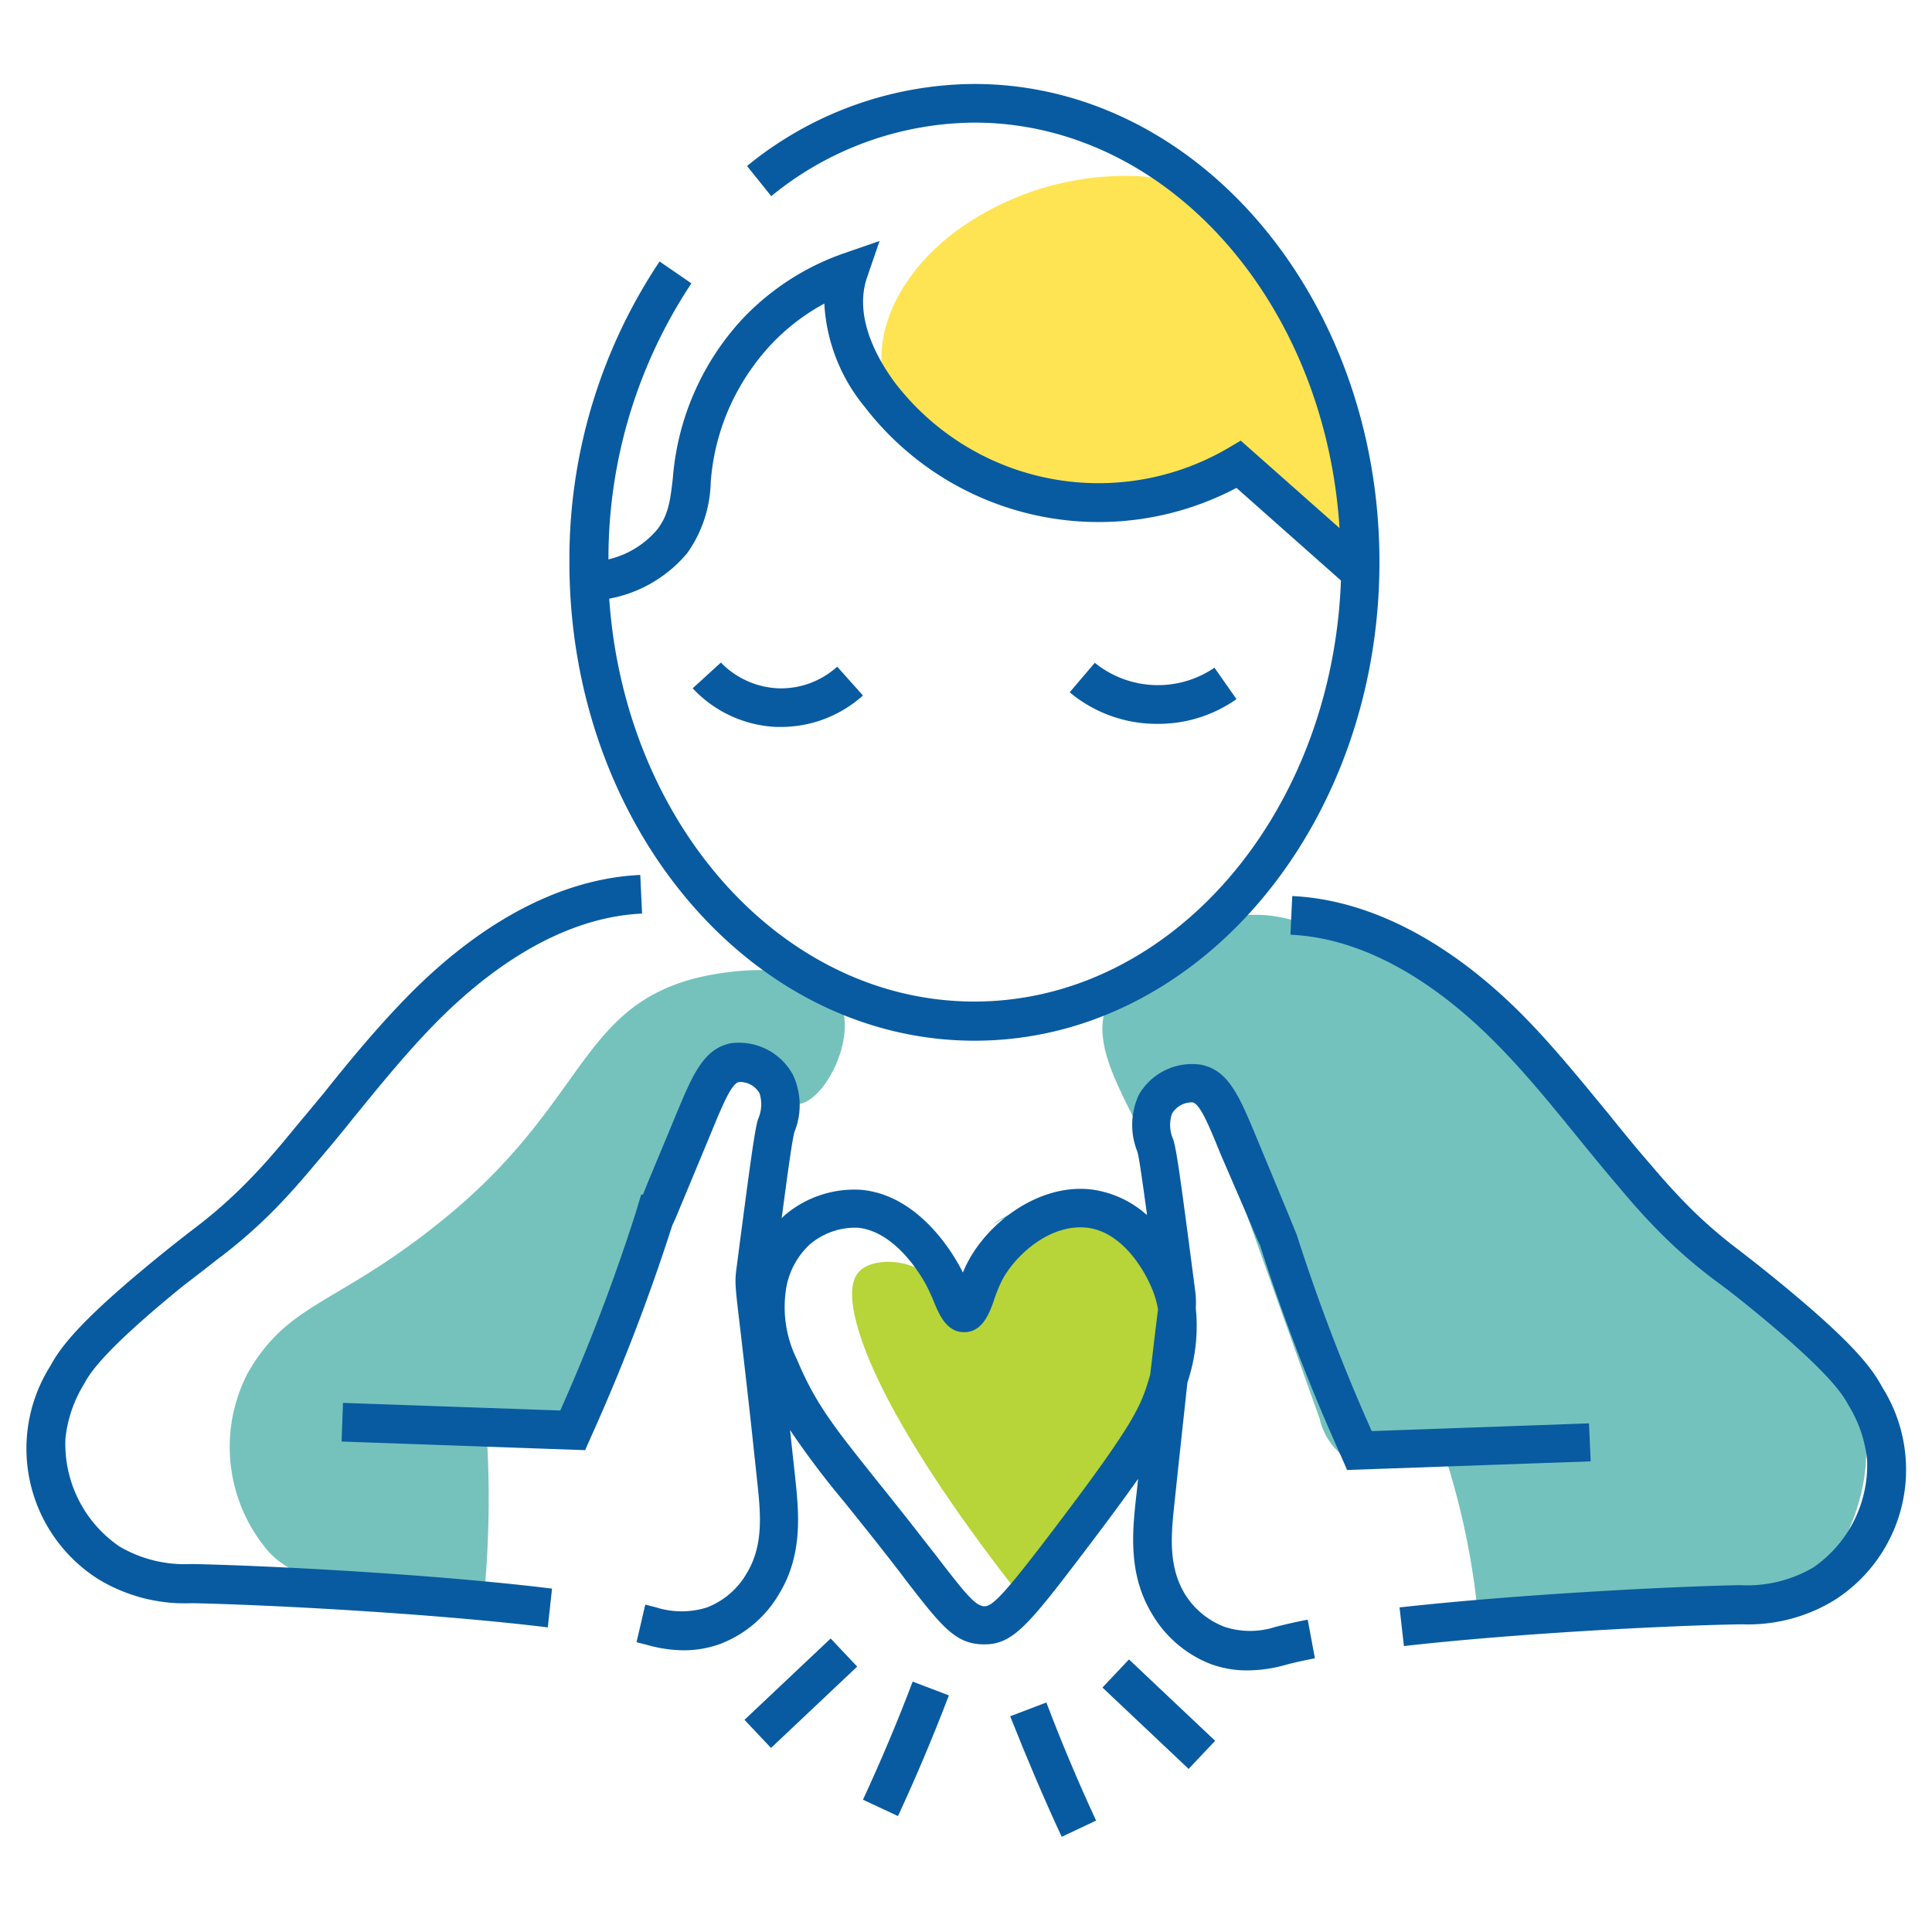 <svg id="_23-kidney" data-name="23-kidney" xmlns="http://www.w3.org/2000/svg" viewBox="0 0 150 150"><defs><style>.cls-1{fill:#085ba0;}.cls-2{fill:#fee452;}.cls-3{fill:#b7d438;}.cls-4{fill:#75c2bd;}.cls-5{fill:#74c2bd;}</style></defs><path class="cls-1" d="M60.66,56.44h-.38a9.46,9.46,0,0,1-6.5-3l2.19-2a6.59,6.59,0,0,0,4.44,2A6.49,6.49,0,0,0,65,51.76L67,54A9.54,9.54,0,0,1,60.66,56.44Z"/><path class="cls-1" d="M89.9,56.2a10.54,10.54,0,0,1-6.85-2.45L85,51.46a7.79,7.79,0,0,0,9.29.38L96,54.28A10.53,10.53,0,0,1,89.9,56.2Z"/><path class="cls-1" d="M69.72,141,67,139.73c1.39-3,2.69-6.08,3.86-9.17l2.81,1.07C72.47,134.78,71.14,137.93,69.72,141Z"/><rect class="cls-1" x="57.58" y="129.96" width="9.2" height="3" transform="translate(-73.28 78.55) rotate(-43.35)"/><path class="cls-1" d="M82.43,142.61c-1.42-3.06-2.75-6.21-4-9.36l2.81-1.07c1.17,3.09,2.47,6.17,3.86,9.17Z"/><rect class="cls-1" x="88.47" y="128.48" width="3" height="9.2" transform="translate(-68.56 107.13) rotate(-46.64)"/><path class="cls-2" d="M74.83,17.52c-3.71,2.52-6.77,6.67-6.36,11.14.47,5.16,5.38,8.91,10.38,10.24a22.91,22.91,0,0,0,17.09-2.27l9.36,8c-.39-.33.11-5.35,0-6.15a36.12,36.12,0,0,0-7.26-18.8c-2.78-3.65-4.93-5.71-9.61-6A22.37,22.37,0,0,0,74.83,17.52Z"/><path class="cls-3" d="M71.6,98.69c-1.45-.92-3.85-1-4.86,0-.42.42-1.07,1.48,0,4.86,2.19,6.9,9.37,16.47,13,21,3.73-5.89,6.67-11,8.92-15.17a16.29,16.29,0,0,0,2.18-7.87c0-2.75-1.25-5.68-3.76-6.81s-5.25-.25-7.29,1.36c-1.89,1.5-2.92,4.65-4.53,4.74-.27,0-.64-.22-1.37-.62A19.3,19.3,0,0,1,71.6,98.69Z"/><path class="cls-4" d="M19.22,106.63c3.18-5.59,7-5.28,15.18-11.94C45.37,85.8,44.93,78.43,53.79,76c3.85-1,9.74-1.23,11.33,1.62s-1.2,8.1-3.23,8.1c-1.56,0-1.76-3.13-3.24-3.24-3.68-.28-10.51,18.28-11.86,24.76a5.25,5.25,0,0,1-1.18,2.39c-1.84,2.11-5.23,1.43-7.9.56a81,81,0,0,1-.08,13.22c-4.93-.34-13.53.95-16.92-3.11A12.46,12.46,0,0,1,19.22,106.63Z"/><path class="cls-5" d="M104.47,73.33c-2-1.28-5.16-2.77-8.58-2.17s-6,3-8.1,4.86a10.73,10.73,0,0,0-1.62,1.62c-2.84,4.8,5.79,12.44,3.24,16.19a4,4,0,0,1-3.24,1.62c-1.38-.06-1.74-1.1-3.24-1.62-2.79-1-5.83,1.17-5.82,1.21s2.64-1.77,5.39-1.18a10.5,10.5,0,0,1,4.9,2.79c.41.39,1,.84,1.49.5a1.1,1.1,0,0,0,.33-.49c.65-1.69.16-3.57-.33-5.31s-1-3.61-.38-5.31,2.9-2.86,4.29-1.72a4.28,4.28,0,0,1,1.14,2q4.26,11.9,8.51,23.81a5.18,5.18,0,0,0,2.07,3.09,5,5,0,0,0,2,.41c2,.12,3.93.16,5.89.12a58.92,58.92,0,0,1,2.29,11.14,67.32,67.32,0,0,0,23.11-1.59,9.32,9.32,0,0,0,3.52-1.43,8,8,0,0,0,2.31-3.33c1.47-3.44,1.86-7.59,0-10.82-1.79-3.07-5.21-4.72-8.17-6.69-9.12-6.1-14.66-16.24-22.76-23.63a24.38,24.38,0,0,0-7-4.73,14.83,14.83,0,0,0-8.34-.52"/><path class="cls-1" d="M75.65,6.52A28.05,28.05,0,0,0,58,12.89l1.88,2.34A25.12,25.12,0,0,1,75.65,9.52C90.6,9.52,102.88,23.42,104,41l-7.67-6.79-.93.55a19.92,19.92,0,0,1-25.88-5c-1-1.34-3.31-4.82-2.23-8.14l1-2.91-2.89,1a19.75,19.75,0,0,0-7.81,5.11,20.54,20.54,0,0,0-5.35,12.3c-.2,1.72-.33,2.85-1.22,4a7.08,7.08,0,0,1-3.78,2.31A38.6,38.6,0,0,1,53.68,22l-2.47-1.7a41.6,41.6,0,0,0-7,23.38c0,20.47,14.11,37.12,31.46,37.12S107.1,64.11,107.1,43.64,93,6.52,75.65,6.52Zm0,71.24C60.76,77.76,48.51,64,47.3,46.48a10.36,10.36,0,0,0,6.06-3.54,9.91,9.91,0,0,0,1.82-5.49,17.44,17.44,0,0,1,1.59-6.12,17.89,17.89,0,0,1,3-4.48A16.42,16.42,0,0,1,64,23.57a13.76,13.76,0,0,0,3.12,8A22.92,22.92,0,0,0,96,37.88l8.11,7.19C103.44,63.22,90.94,77.76,75.65,77.76Z"/><path class="cls-1" d="M42.53,126.35c-8.92-1.09-21.76-1.76-27.63-1.88a12.93,12.93,0,0,1-7.26-1.86A12,12,0,0,1,3.9,106.07c.82-1.53,2.42-3.63,8.47-8.55,1.08-.88,1.92-1.53,2.63-2.08a37.06,37.06,0,0,0,3.72-3.2c1.42-1.4,2.41-2.56,3.13-3.41l.26-.31c1-1.22,2.05-2.46,3.07-3.7,2-2.51,4.15-5.1,6.47-7.47,5.77-5.88,12-9.14,18.06-9.42l.14,3c-6.67.31-12.41,4.81-16.06,8.53-2.23,2.27-4.29,4.81-6.29,7.26-1,1.26-2.05,2.52-3.11,3.76l-.25.3c-.76.89-1.8,2.12-3.31,3.61a39.27,39.27,0,0,1-4,3.42c-.69.55-1.52,1.19-2.58,2-6.41,5.21-7.33,6.92-7.72,7.64a10,10,0,0,0-1.45,4.25,9.65,9.65,0,0,0,4.18,8.36,10,10,0,0,0,5.6,1.37c6,.12,19,.8,28,1.91Z"/><path class="cls-1" d="M109,127.8l-.34-3c9-1,20.87-1.62,26.43-1.73a10.14,10.14,0,0,0,5.69-1.37,9.65,9.65,0,0,0,4.18-8.36,10,10,0,0,0-1.45-4.25c-.39-.72-1.31-2.43-7.72-7.64-1.06-.86-1.89-1.5-2.58-2a38.2,38.2,0,0,1-4-3.43c-1.51-1.49-2.55-2.71-3.31-3.61l-.25-.3c-1.06-1.23-2.08-2.49-3.11-3.75-2-2.45-4.06-5-6.29-7.26-3.65-3.72-9.39-8.22-16.06-8.53l.14-3c6,.28,12.29,3.54,18.06,9.42,2.32,2.37,4.44,5,6.48,7.47,1,1.24,2,2.48,3.06,3.7l.26.3c.72.85,1.71,2,3.13,3.42a37.06,37.06,0,0,0,3.72,3.2c.71.55,1.55,1.2,2.63,2.08,6.05,4.91,7.65,7,8.47,8.55a12,12,0,0,1-3.74,16.54,12.83,12.83,0,0,1-7.17,1.86C129.59,126.2,117.84,126.8,109,127.8Z"/><path class="cls-1" d="M123.37,110.51l-16.87.6a148.47,148.47,0,0,1-5.82-15.24l-.6-1.47-2.49-6c-1.37-3.3-2.19-5.28-4.31-5.73A4.76,4.76,0,0,0,88.42,85a5.57,5.57,0,0,0-.11,4.43c.12.39.37,2.14.75,4.92a8,8,0,0,0-4.33-2c-4.07-.47-8,2.56-9.6,5.65a8.07,8.07,0,0,0-.37.8c-.07-.14-.14-.28-.22-.42-.7-1.3-3.31-5.59-7.65-6a8.34,8.34,0,0,0-6,2l-.2.2c.5-3.8.84-6.23,1-6.72a5.54,5.54,0,0,0-.12-4.4A4.77,4.77,0,0,0,56.72,81c-2.12.45-2.94,2.43-4.32,5.75-1.12,2.72-2,4.77-2.48,6l-.14,0-.46,1.52a148.47,148.47,0,0,1-5.82,15.24l-16.87-.59-.11,3,18.91.67.41-.93a154.71,154.71,0,0,0,6.35-16.51h0c.21-.43.44-1,.73-1.69l2.29-5.51c.88-2.14,1.58-3.82,2.15-3.94a1.74,1.74,0,0,1,1.61.87,2.83,2.83,0,0,1-.11,2c-.26.8-.59,3.24-1.68,11.6-.14,1.08-.1,1.4.26,4.43.25,2.15.68,5.74,1.35,12.12.26,2.42.52,4.92-.81,7.11a6.1,6.1,0,0,1-3.06,2.65,6.53,6.53,0,0,1-4,0l-.82-.21-.68,2.92.78.2a10.87,10.87,0,0,0,2.89.43,8.28,8.28,0,0,0,2.81-.49,9,9,0,0,0,4.6-3.91c1.86-3.06,1.52-6.34,1.24-9-.15-1.36-.28-2.58-.4-3.7a67.16,67.16,0,0,0,4.2,5.57c.93,1.16,2,2.48,3.24,4.07.58.74,1.09,1.4,1.54,2,2.83,3.67,3.89,5,6.1,5h0c2.21,0,3.41-1.47,7.67-7.07,1.85-2.43,3.23-4.3,4.27-5.78-.05.48-.1,1-.16,1.48-.28,2.64-.62,5.93,1.24,9a9.08,9.08,0,0,0,4.6,3.91,8.22,8.22,0,0,0,2.81.48,11.05,11.05,0,0,0,3-.44c.62-.17,1.37-.33,2.24-.5l-.56-3c-.94.18-1.77.37-2.53.57a6.36,6.36,0,0,1-3.89,0A6.2,6.2,0,0,1,92,123.77c-1.33-2.19-1.07-4.69-.81-7.11.44-4.18.77-7.16,1-9.32a13.73,13.73,0,0,0,.65-5.78,6.93,6.93,0,0,0-.06-1.45c-1.09-8.36-1.42-10.8-1.69-11.64a2.76,2.76,0,0,1-.1-2,1.79,1.79,0,0,1,1.61-.88c.58.13,1.27,1.81,2.16,4L97.1,95c.29.7.52,1.26.73,1.69h0a153.85,153.85,0,0,0,6.35,16.5l.41.94,18.91-.67ZM89.6,104.18l-.3,2.56-.21.69c-.62,2-1.5,3.7-7.35,11.4-3.55,4.67-4.64,5.88-5.29,5.88h0c-.71,0-1.46-.93-3.73-3.88-.46-.6-1-1.27-1.56-2-1.25-1.6-2.32-2.93-3.26-4.1-3-3.78-4.56-5.67-6-9.13a9.13,9.13,0,0,1-.91-5.23,6,6,0,0,1,1.89-3.76,5.47,5.47,0,0,1,3.32-1.29l.41,0c2.94.3,4.94,3.77,5.31,4.47a14.6,14.6,0,0,1,.63,1.39c.42,1,1,2.27,2.34,2.25s1.9-1.37,2.27-2.45a11.69,11.69,0,0,1,.65-1.6c1-1.89,3.68-4.39,6.59-4.06s4.81,3.77,5.32,5.52c.08.27.14.54.19.8C89.85,102.12,89.76,102.85,89.6,104.18Z"/></svg>